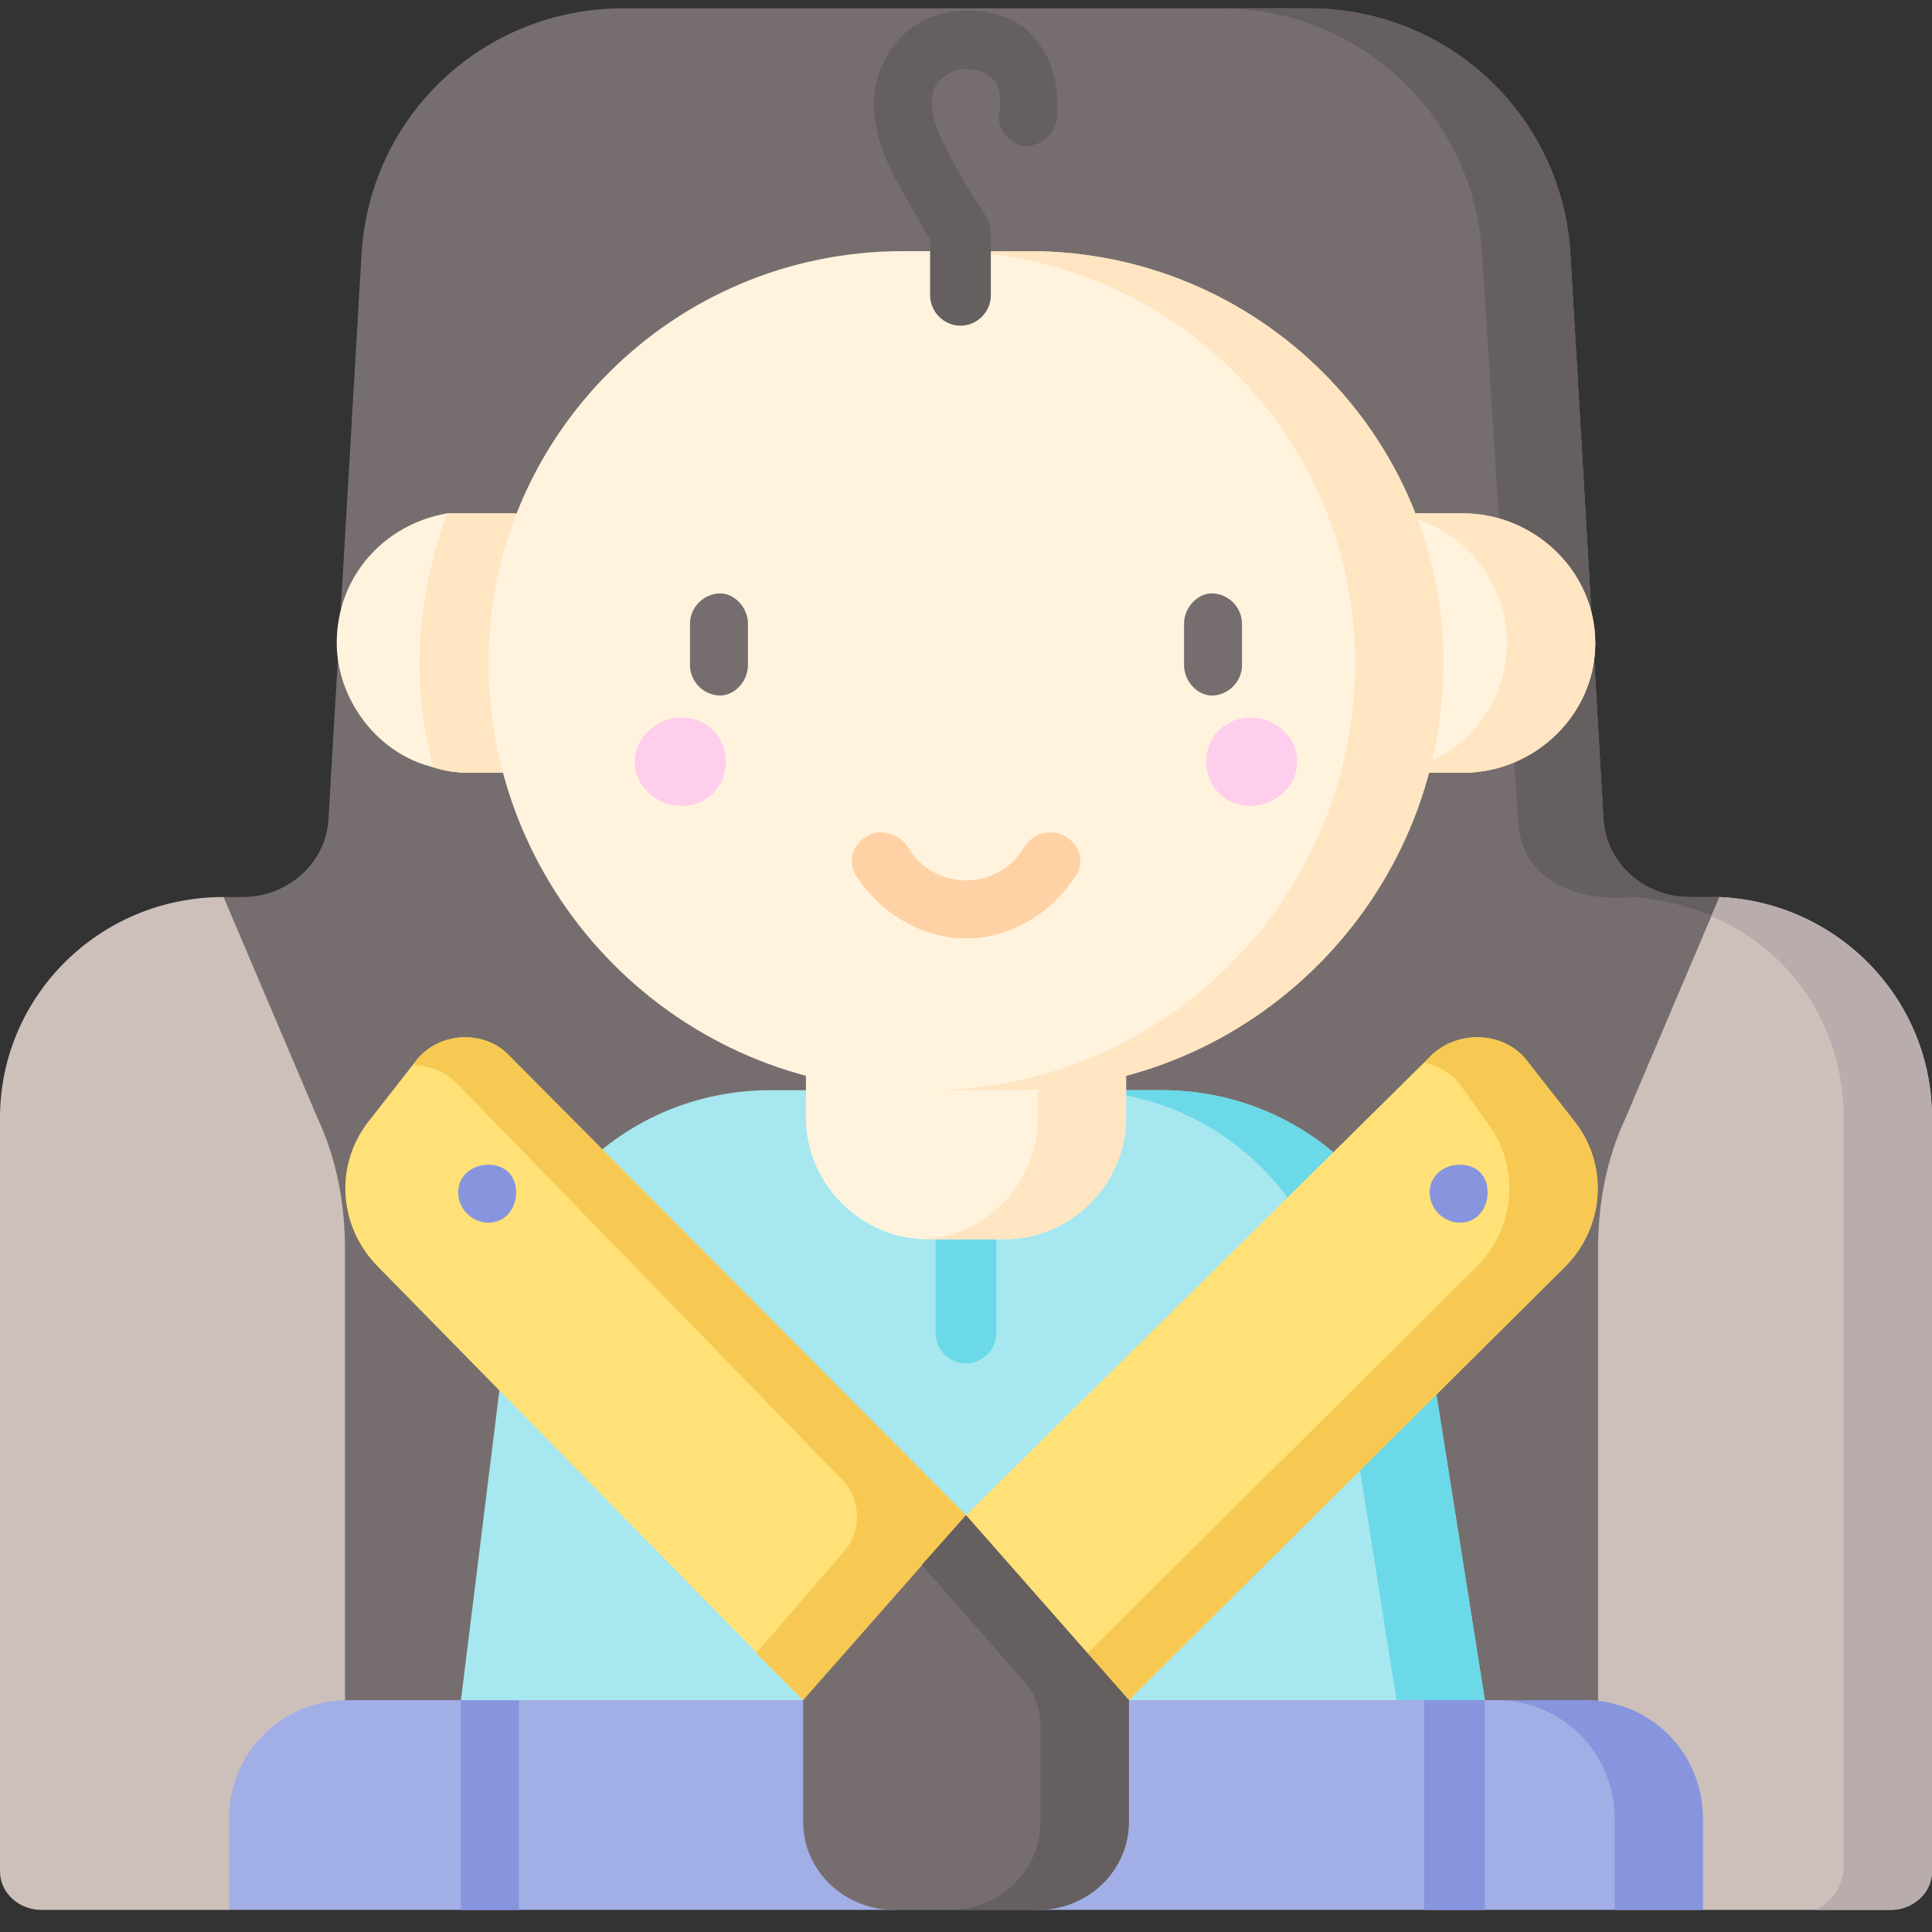 <svg version="1.2" xmlns="http://www.w3.org/2000/svg" viewBox="0 0 70 70" width="70" height="70"><rect x="0" y="0" width="70" height="70" fill="#333333" stroke="none"/><style>.a{fill:#766e6e}.b{fill:#665f5f}.c{fill:#cdbfba}.d{fill:#b9acac}.e{fill:#a6e7f0}.f{fill:#6bd9e7}.g{fill:#a2aee6}.h{fill:#8795de}.i{fill:#ffe177}.j{fill:#f7c952}.k{fill:#fff3de}.l{fill:#ffe5c2}.m{fill:#ffceec}.n{fill:#fed2a4}</style><path class="a" d="m63.4 63.3l-28.4 4.7-28.4-4.7 1.5-30.8h0.7c1.6 0 3-1.2 3.1-2.8l1.2-20.5c0.3-5 4.4-8.9 9.5-8.9h24.8c5.1 0 9.2 3.9 9.5 8.9l1.2 20.5c0.1 1.6 1.5 2.8 3.1 2.8h0.7q0.2 0 0.4 0l0.1 0.8z"/><path class="b" d="m62.4 33.3c-1-0.4-2.1-0.7-3.2-0.8-2.1 0.2-4.1-0.6-4.2-2.8l-1.3-20.5c-0.3-5-4.4-8.9-9.5-8.9h3.2c5.1 0 9.2 3.9 9.5 8.9l1.2 20.5c0.1 1.6 1.5 2.8 3.1 2.8h0.7q0.2 0 0.4 0z"/><path class="c" d="m12.5 45.3v21.7l-4.2 2.2h-6.8c-0.8 0-1.5-0.6-1.5-1.4v-27.3c0-4.4 3.6-8 8.1-8l3.4 8c0.7 1.5 1 3.1 1 4.8z"/><path class="c" d="m70 40.5v27.3c0 0.8-0.7 1.4-1.5 1.4h-6.8l-3.8-2v-21.9c0-1.7 0.3-3.3 1-4.8l3.4-8c4.3 0.2 7.7 3.7 7.7 8z"/><path class="d" d="m62.3 32.5l-0.3 0.7c2.9 1.2 4.8 4 4.8 7.3v27.1c0 0.7-0.4 1.3-1 1.6h2.7c0.8 0 1.5-0.6 1.5-1.4v-27.3c0-4.3-3.4-7.8-7.7-8z"/><path class="e" d="m53.8 61.6l-18.6 2.1-18.5-2.1 1.8-14.5c0.9-4.4 4.8-7.6 9.4-7.6h14.2c4.6 0 8.5 3.2 9.4 7.6z"/><path class="f" d="m35 49.4c-0.6 0-1.1-0.5-1.1-1.1v-3.4c0-0.6 0.5-1.1 1.1-1.1 0.6 0 1.1 0.5 1.1 1.1v3.4c0 0.6-0.5 1.1-1.1 1.1z"/><path class="f" d="m51.5 47.1c-0.9-4.4-4.8-7.6-9.4-7.6h-3.2c4.6 0 8.5 3.2 9.4 7.6l2.3 14.5 0.6 0.3 2.6-0.3z"/><path class="g" d="m61.7 65.9v3.3h-24.1l-2.6-1.2-2.6 1.2h-24.1v-3.3c0-2.4 1.9-4.3 4.3-4.3h44.8c2.4 0 4.3 1.9 4.3 4.3z"/><path class="h" d="m57.4 61.6h-3.2c2.4 0 4.3 1.9 4.3 4.3v3.3h3.2v-3.3c0-2.4-1.9-4.3-4.3-4.3z"/><path class="i" d="m35 54.9l-16.6-16.7c-0.9-0.9-2.5-0.8-3.3 0.2l-1.8 2.3c-1.2 1.6-1 3.8 0.4 5.2l15.4 15.7 3.5-1.7z"/><path class="j" d="m18.4 38.2c-0.9-0.9-2.5-0.8-3.3 0.2l-0.1 0.2c0.5 0 1.1 0.2 1.5 0.6l13.9 14.3c0.8 0.7 0.9 2 0.1 2.8l-3.1 3.6 1.7 1.7 3.5-1.7 2.4-5z"/><path class="i" d="m35 54.9l16.9-16.7c1-0.9 2.6-0.8 3.4 0.2l1.8 2.3c1.2 1.6 1 3.8-0.4 5.2l-15.8 15.7-3.8-2.1z"/><path class="j" d="m57.1 40.7l-1.8-2.3c-0.8-1-2.4-1.1-3.4-0.2l-0.3 0.3c0.5 0.1 1 0.4 1.3 0.8l1 1.4c1.2 1.6 1 3.8-0.4 5.2l-14.1 14v0.8l1.5 0.9 15.8-15.7c1.4-1.4 1.6-3.6 0.4-5.2z"/><path class="k" d="m40.8 37.6v2.9c0 2.4-2 4.4-4.4 4.4h-2.8c-2.4 0-4.4-2-4.4-4.4v-2.9z"/><path class="l" d="m37.6 37.6v2.9c0 2.3-1.8 4.3-4.2 4.4q0.1 0 0.2 0h2.8c2.4 0 4.4-2 4.4-4.4v-2.9z"/><path fill-rule="evenodd" class="h" d="m52.9 44.3c-0.6 0-1.1-0.5-1.1-1.1 0-0.6 0.5-1 1.1-1 0.6 0 1 0.4 1 1 0 0.6-0.4 1.1-1 1.1z"/><path fill-rule="evenodd" class="h" d="m17.7 44.3c-0.6 0-1.1-0.5-1.1-1.1 0-0.6 0.5-1 1.1-1 0.6 0 1 0.4 1 1 0 0.6-0.4 1.1-1 1.1z"/><path fill-rule="evenodd" class="h" d="m53.8 61.6v7.6h-2.2v-7.6z"/><path fill-rule="evenodd" class="h" d="m18.8 61.6v7.6h-2.1v-7.6z"/><path class="a" d="m40.9 61.6v4.4c0 1.8-1.5 3.2-3.3 3.2h-5.2c-1.8 0-3.3-1.4-3.3-3.2v-4.4l5.9-6.7z"/><path class="b" d="m35 54.9l-1.6 1.8 3.6 4.1c0.5 0.5 0.7 1.1 0.7 1.8v3.4c0 1.8-1.5 3.2-3.3 3.2h3.2c1.8 0 3.3-1.4 3.3-3.2v-4.4z"/><path class="k" d="m53 28h-1.7v-9.4h1.7c2.6 0 4.8 2.1 4.8 4.7 0 2.6-2.2 4.7-4.8 4.7z"/><path class="l" d="m53 18.6h-1.7v0.2c1.9 0.6 3.3 2.4 3.3 4.5 0 2.1-1.4 3.9-3.3 4.5v0.2h1.7c2.6 0 4.8-2.1 4.8-4.7 0-2.6-2.2-4.7-4.8-4.7z"/><path class="k" d="m18.7 18.6v9.4h-1.7q-0.7 0-1.3-0.2c-0.8-0.2-1.5-0.6-2.1-1.2-0.8-0.8-1.4-2-1.4-3.3 0-2.4 1.7-4.3 4-4.7q0.4 0 0.8 0z"/><path class="l" d="m18.7 18.6v9.4h-1.7q-0.7 0-1.3-0.2-0.5-1.8-0.5-3.8c0-1.9 0.4-3.7 1-5.4q0.4 0 0.8 0z"/><path class="k" d="m36.8 39.5h-3.6c-8.6 0-15.5-7-15.5-15.5 0-8.2 6.7-14.9 15-14.9h4.6c8.3 0 15 6.7 15 14.9 0 8.5-6.9 15.5-15.5 15.5z"/><path class="l" d="m37.3 9.1h-3.2c8.3 0 15 6.7 15 14.9 0 8.5-6.9 15.5-15.5 15.5h3.2c8.6 0 15.5-7 15.5-15.5 0-8.2-6.7-14.9-15-14.9z"/><path fill-rule="evenodd" class="m" d="m45.3 29.2c-0.9 0-1.6-0.7-1.6-1.6 0-0.9 0.7-1.6 1.6-1.6 0.9 0 1.7 0.7 1.7 1.6 0 0.9-0.8 1.6-1.7 1.6z"/><path fill-rule="evenodd" class="m" d="m24.7 29.2c-0.9 0-1.7-0.7-1.7-1.6 0-0.9 0.8-1.6 1.7-1.6 0.9 0 1.6 0.7 1.6 1.6 0 0.9-0.7 1.6-1.6 1.6z"/><path class="b" d="m34.8 11.8c-0.6 0-1.1-0.5-1.1-1.1v-2c-0.3-0.5-0.9-1.6-1.3-2.3-0.5-1-1.2-2.7-0.3-4.3 0.5-1 1.5-1.6 2.6-1.7 1.4-0.1 2.3 0.4 2.7 0.9 0.7 0.7 1 1.8 0.9 3-0.1 0.6-0.6 1-1.2 1-0.5-0.1-1-0.6-0.9-1.2 0.1-0.6 0-1.1-0.3-1.3q-0.3-0.3-1-0.3c-0.3 0-0.7 0.2-1 0.6-0.3 0.5-0.1 1.4 0.4 2.3 0.4 0.9 1.4 2.4 1.4 2.4q0.2 0.3 0.2 0.6v2.3c0 0.6-0.5 1.1-1.1 1.1z"/><path class="n" d="m35 34c-1.6 0-3.1-0.9-4-2.3-0.3-0.5-0.1-1.1 0.4-1.4 0.5-0.3 1.2-0.1 1.5 0.4 0.4 0.7 1.2 1.2 2.1 1.2 0.9 0 1.7-0.5 2.1-1.2 0.3-0.5 1-0.7 1.5-0.4 0.5 0.3 0.7 0.9 0.4 1.4-0.9 1.4-2.4 2.3-4 2.3z"/><path class="a" d="m43.9 25.2c-0.5 0-1-0.5-1-1.1v-1.5c0-0.6 0.5-1.1 1-1.1 0.6 0 1.1 0.5 1.1 1.1v1.5c0 0.6-0.5 1.1-1.1 1.1z"/><path class="a" d="m26.1 25.2c-0.6 0-1.1-0.5-1.1-1.1v-1.5c0-0.6 0.5-1.1 1.1-1.1 0.5 0 1 0.5 1 1.1v1.5c0 0.6-0.5 1.1-1 1.1z"/></svg>